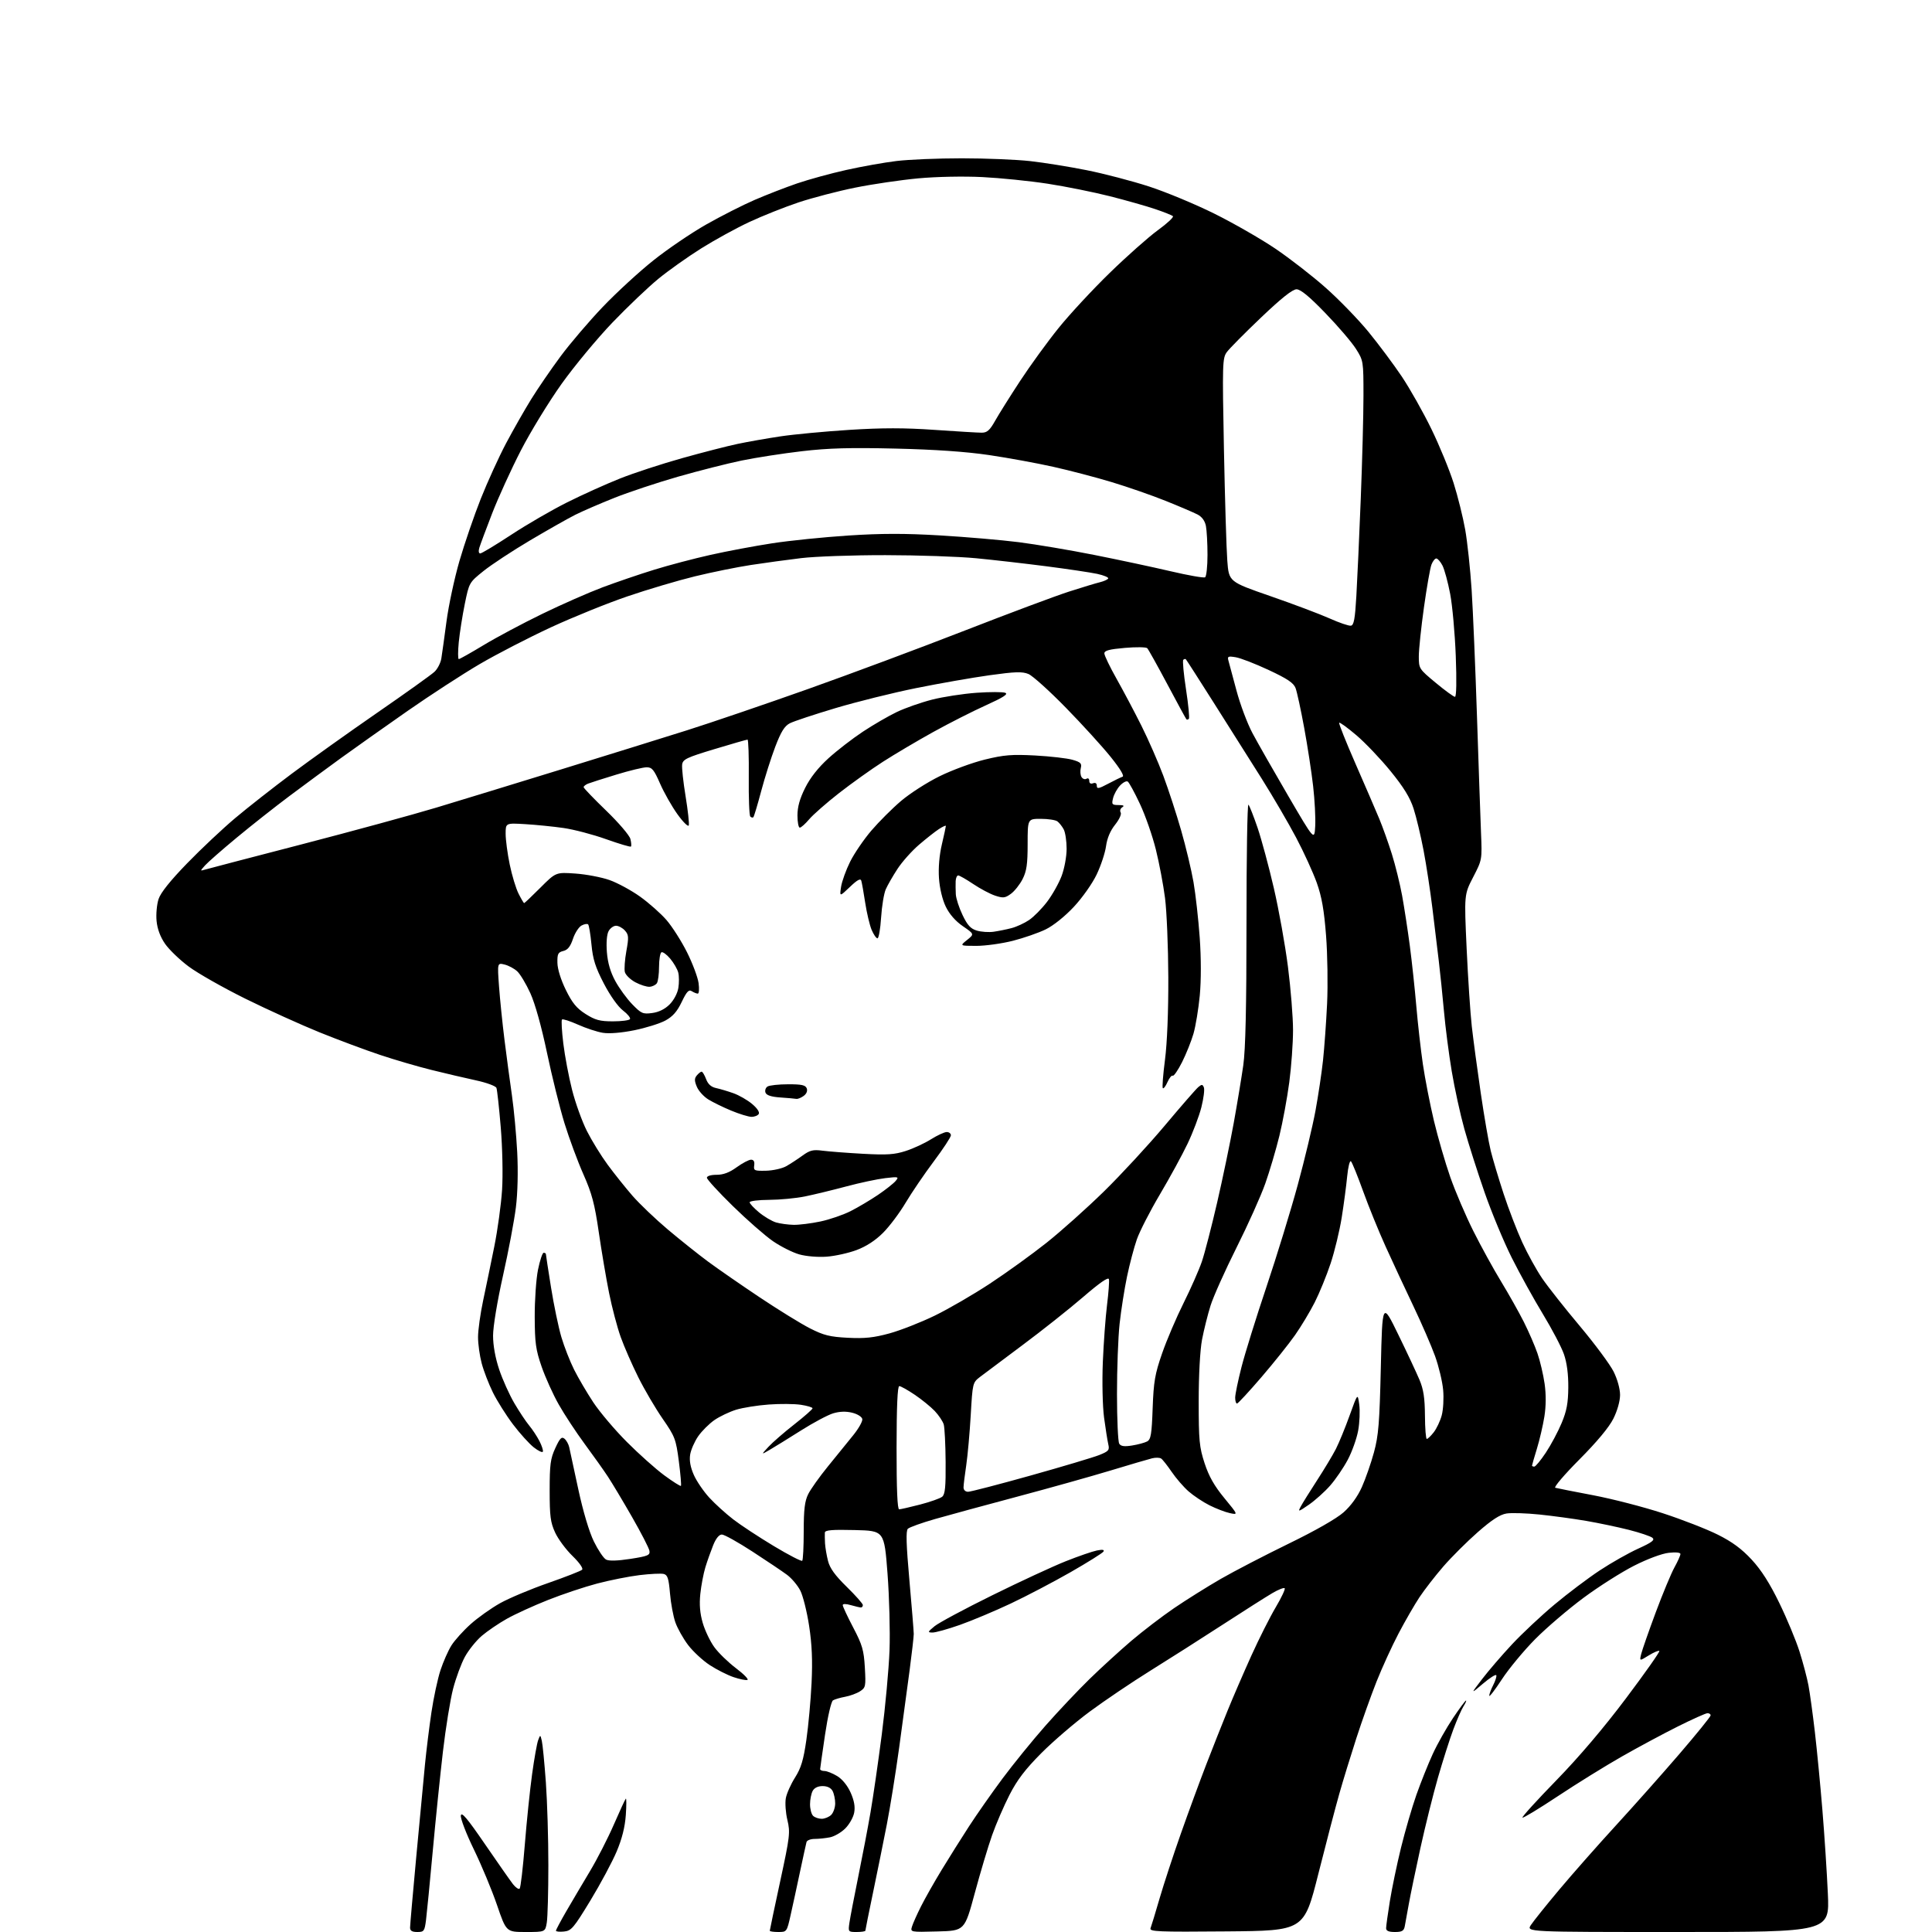 <?xml version="1.0" encoding="UTF-8" standalone="no"?>
<svg 
  version="1.1" 
  xmlns="http://www.w3.org/2000/svg" 
  xmlns:xlink="http://www.w3.org/1999/xlink" 
  xmlns:svg="http://www.w3.org/2000/svg"
  xmlns:rdf="http://www.w3.org/1999/02/22-rdf-syntax-ns#"
  xmlns:cc="http://creativecommons.org/ns#"
  xmlns:dc="http://purl.org/dc/elements/1.1/"
  viewBox="0 0 768 768"
  width="768"
  height="768"
>
<style>svg {background-color: white; }</style>"
<path stroke="none" fill="black" fill-rule="evenodd" d="M165.87,768.00C163.80,768.00 163.00,767.51 163.01,766.25C163.01,765.29 164.13,752.58 165.48,738.00C166.84,723.42 168.39,706.93 168.94,701.35C169.49,695.77 170.64,686.47 171.50,680.68C172.36,674.89 173.98,667.36 175.09,663.95C176.21,660.55 178.18,656.10 179.46,654.07C180.74,652.04 184.15,648.25 187.04,645.66C189.92,643.06 195.22,639.30 198.80,637.29C202.39,635.29 210.98,631.68 217.91,629.27C224.83,626.85 230.90,624.48 231.40,623.99C231.92,623.47 230.34,621.21 227.58,618.52C224.98,616.00 221.88,611.82 220.68,609.22C218.82,605.20 218.50,602.72 218.50,592.50C218.50,582.17 218.81,579.82 220.75,575.63C222.57,571.68 223.26,570.97 224.39,571.91C225.15,572.54 226.00,574.06 226.27,575.28C226.54,576.50 228.16,584.02 229.88,592.00C231.79,600.84 234.20,608.94 236.07,612.75C237.75,616.18 239.92,619.42 240.91,619.95C242.06,620.57 245.45,620.47 250.59,619.68C257.59,618.59 258.46,618.22 258.16,616.47C257.98,615.39 254.86,609.33 251.23,603.00C247.60,596.67 243.29,589.48 241.66,587.00C240.03,584.52 235.88,578.67 232.43,574.00C228.99,569.33 224.34,562.26 222.10,558.29C219.85,554.33 216.80,547.58 215.31,543.29C212.98,536.56 212.60,533.87 212.56,523.50C212.53,516.90 213.12,508.46 213.86,504.75C214.61,501.04 215.63,498.00 216.11,498.00C216.60,498.00 217.00,498.23 217.00,498.52C217.00,498.80 217.92,504.76 219.04,511.77C220.16,518.77 222.01,527.65 223.15,531.50C224.29,535.35 226.58,541.20 228.24,544.50C229.89,547.80 233.33,553.64 235.87,557.49C238.42,561.33 244.39,568.39 249.16,573.17C253.92,577.95 260.62,583.93 264.05,586.46C267.48,588.98 270.46,590.87 270.68,590.66C270.89,590.44 270.52,586.04 269.85,580.88C268.70,572.06 268.31,571.05 263.43,564.00C260.57,559.88 256.21,552.45 253.74,547.50C251.27,542.55 248.12,535.35 246.74,531.50C245.36,527.65 243.28,519.77 242.12,514.00C240.96,508.23 239.12,497.34 238.02,489.80C236.39,478.55 235.30,474.45 231.91,466.80C229.64,461.69 226.26,452.55 224.39,446.50C222.53,440.45 219.40,427.85 217.44,418.50C215.25,408.06 212.69,398.92 210.82,394.81C209.14,391.13 206.80,387.23 205.63,386.14C204.46,385.04 202.19,383.82 200.60,383.43C197.69,382.71 197.69,382.71 198.37,392.10C198.75,397.27 199.73,406.90 200.56,413.50C201.39,420.10 202.71,430.00 203.51,435.50C204.30,441.00 205.24,451.12 205.60,458.00C205.99,465.62 205.79,474.19 205.07,479.97C204.43,485.17 202.13,497.38 199.95,507.09C197.67,517.28 196.00,527.36 196.00,530.94C196.00,534.87 196.90,539.82 198.44,544.42C199.78,548.42 202.49,554.43 204.45,557.78C206.41,561.13 209.08,565.14 210.37,566.68C211.66,568.23 213.48,570.99 214.42,572.82C215.36,574.64 215.98,576.54 215.81,577.04C215.64,577.54 214.01,576.79 212.20,575.36C210.38,573.94 206.65,569.81 203.92,566.20C201.18,562.58 197.59,556.87 195.93,553.51C194.28,550.16 192.27,544.95 191.48,541.95C190.68,538.95 190.02,534.25 190.03,531.50C190.03,528.75 190.94,522.23 192.05,517.00C193.17,511.77 195.16,502.10 196.49,495.50C197.82,488.90 199.21,478.77 199.58,473.00C199.96,467.03 199.73,456.31 199.06,448.16C198.40,440.27 197.63,433.20 197.34,432.46C197.06,431.71 193.39,430.36 189.16,429.45C184.95,428.54 177.04,426.69 171.60,425.34C166.15,423.99 156.92,421.30 151.10,419.35C145.27,417.41 134.43,413.36 127.00,410.36C119.58,407.35 106.30,401.33 97.50,396.98C88.70,392.62 78.58,386.88 75.00,384.21C71.42,381.54 67.20,377.47 65.60,375.16C63.72,372.43 62.54,369.26 62.24,366.10C61.98,363.42 62.34,359.51 63.03,357.40C63.87,354.85 67.68,350.09 74.40,343.17C79.95,337.45 88.55,329.36 93.50,325.20C98.45,321.03 108.58,313.09 116.00,307.54C123.42,302.00 138.72,291.08 150.00,283.29C161.28,275.50 171.49,268.20 172.70,267.06C173.92,265.93 175.15,263.54 175.44,261.75C175.73,259.96 176.65,253.34 177.49,247.02C178.32,240.71 180.64,229.91 182.63,223.02C184.63,216.14 188.45,204.99 191.12,198.26C193.79,191.54 198.31,181.64 201.15,176.26C204.00,170.89 208.49,163.01 211.12,158.75C213.75,154.49 219.03,146.78 222.86,141.62C226.69,136.46 234.25,127.61 239.66,121.95C245.07,116.29 254.10,107.99 259.73,103.51C265.36,99.02 274.81,92.60 280.73,89.24C286.65,85.88 295.32,81.48 300.00,79.46C304.68,77.44 312.26,74.49 316.87,72.91C321.47,71.34 330.24,68.93 336.37,67.57C342.49,66.20 351.47,64.60 356.32,64.01C361.16,63.41 372.86,62.93 382.32,62.93C391.77,62.93 404.00,63.43 409.50,64.04C415.00,64.65 425.12,66.28 432.00,67.66C438.88,69.03 450.00,71.95 456.72,74.12C463.43,76.30 475.13,81.16 482.72,84.93C490.30,88.69 501.19,94.94 506.92,98.81C512.65,102.68 521.66,109.67 526.95,114.36C532.24,119.04 539.88,126.92 543.94,131.86C547.99,136.80 553.97,144.82 557.23,149.67C560.48,154.53 565.77,163.90 568.98,170.50C572.20,177.10 576.18,186.80 577.84,192.04C579.50,197.29 581.57,205.62 582.44,210.54C583.31,215.47 584.46,226.25 585.00,234.50C585.53,242.75 586.49,265.48 587.13,285.00C587.77,304.52 588.49,325.29 588.73,331.14C589.17,341.75 589.16,341.79 585.60,348.68C582.03,355.58 582.03,355.58 583.01,377.04C583.55,388.84 584.48,402.77 585.06,408.00C585.65,413.23 587.25,425.15 588.62,434.50C589.99,443.85 591.78,454.20 592.60,457.50C593.42,460.80 595.71,468.45 597.69,474.50C599.67,480.55 603.02,489.26 605.13,493.86C607.24,498.45 610.81,504.92 613.07,508.22C615.33,511.53 622.05,520.05 628.02,527.15C633.98,534.26 640.02,542.40 641.43,545.23C642.94,548.26 644.00,552.09 644.00,554.50C644.00,556.94 642.92,560.77 641.35,563.92C639.65,567.34 634.84,573.12 627.85,580.15C621.88,586.15 617.56,591.22 618.25,591.41C618.94,591.61 625.71,592.94 633.30,594.38C640.89,595.82 653.37,599.04 661.04,601.55C668.70,604.05 678.53,607.88 682.89,610.07C688.58,612.91 692.37,615.71 696.32,619.98C700.16,624.13 703.49,629.36 707.31,637.22C710.33,643.42 713.94,652.10 715.33,656.50C716.73,660.90 718.33,666.98 718.90,670.00C719.46,673.02 720.61,681.35 721.44,688.50C722.27,695.65 723.62,709.60 724.43,719.50C725.25,729.40 726.22,744.36 726.60,752.75C727.30,768.00 727.30,768.00 667.03,768.00C606.77,768.00 606.77,768.00 608.54,765.25C609.52,763.74 614.63,757.36 619.91,751.07C625.18,744.79 635.31,733.31 642.41,725.57C649.51,717.83 660.87,705.04 667.66,697.14C674.45,689.24 680.00,682.38 680.00,681.89C680.00,681.40 679.44,681.01 678.75,681.02C678.06,681.03 672.77,683.40 667.00,686.28C661.23,689.16 651.17,694.56 644.66,698.27C638.15,701.98 626.71,709.07 619.25,714.02C611.79,718.97 605.47,722.80 605.20,722.53C604.92,722.26 610.99,715.58 618.68,707.69C627.69,698.44 637.54,686.85 646.39,675.07C653.95,665.02 659.90,656.56 659.62,656.28C659.34,656.00 657.44,656.80 655.40,658.06C651.69,660.35 651.69,660.35 652.42,657.43C652.82,655.82 655.40,648.42 658.16,641.00C660.92,633.58 664.27,625.53 665.59,623.12C666.92,620.72 668.00,618.30 668.00,617.74C668.00,617.14 666.14,616.95 663.32,617.27C660.59,617.57 654.85,619.72 649.57,622.40C644.58,624.93 635.55,630.66 629.50,635.14C623.45,639.62 614.80,647.01 610.27,651.57C605.75,656.14 599.79,663.33 597.02,667.56C594.26,671.79 592.00,674.73 592.00,674.08C592.00,673.43 592.70,671.54 593.56,669.88C594.42,668.22 594.98,666.45 594.81,665.95C594.64,665.44 592.26,666.94 589.52,669.27C584.54,673.50 584.54,673.50 589.16,667.47C591.70,664.15 597.05,657.93 601.05,653.65C605.06,649.36 612.64,642.25 617.92,637.84C623.19,633.43 631.27,627.34 635.87,624.30C640.47,621.26 647.38,617.34 651.23,615.60C656.74,613.09 657.92,612.18 656.86,611.29C656.11,610.68 651.90,609.26 647.50,608.14C643.10,607.03 635.45,605.42 630.50,604.57C625.55,603.72 617.23,602.59 612.00,602.05C606.77,601.51 600.86,601.32 598.86,601.64C596.25,602.06 593.01,604.16 587.42,609.07C583.13,612.84 576.98,618.97 573.74,622.71C570.51,626.44 566.25,631.94 564.27,634.91C562.30,637.89 558.53,644.41 555.91,649.41C553.29,654.41 549.36,663.00 547.18,668.50C545.00,674.00 541.39,684.12 539.16,691.00C536.93,697.88 533.89,707.77 532.41,713.00C530.92,718.23 527.15,732.62 524.03,745.00C518.35,767.50 518.35,767.50 487.56,767.76C460.21,768.00 456.84,767.86 457.36,766.49C457.69,765.65 459.30,760.34 460.94,754.70C462.59,749.05 466.38,737.47 469.38,728.97C472.38,720.46 476.92,708.10 479.47,701.50C482.02,694.90 485.85,685.22 487.99,679.98C490.12,674.74 494.37,664.93 497.42,658.17C500.48,651.41 504.85,642.74 507.13,638.90C509.40,635.07 511.00,631.67 510.68,631.35C510.36,631.02 508.16,631.89 505.80,633.28C503.43,634.66 494.52,640.32 486.00,645.85C477.48,651.38 464.52,659.63 457.20,664.18C449.89,668.73 439.09,676.02 433.20,680.38C427.32,684.73 418.65,692.17 413.94,696.90C407.55,703.33 404.35,707.52 401.29,713.50C399.04,717.90 395.93,725.10 394.38,729.50C392.82,733.90 389.73,744.25 387.50,752.50C383.45,767.50 383.45,767.50 372.64,767.78C361.84,768.07 361.84,768.07 362.55,765.78C362.94,764.53 364.54,760.94 366.11,757.82C367.68,754.69 371.37,748.17 374.32,743.32C377.27,738.47 382.17,730.67 385.20,726.00C388.23,721.33 394.22,712.77 398.51,707.00C402.81,701.23 410.49,691.77 415.58,686.00C420.67,680.23 428.59,671.85 433.17,667.38C437.75,662.92 445.20,656.12 449.72,652.26C454.24,648.41 461.89,642.56 466.72,639.26C471.55,635.97 479.90,630.74 485.27,627.64C490.64,624.55 502.79,618.25 512.27,613.63C522.79,608.52 531.29,603.67 534.09,601.18C537.00,598.60 539.66,594.93 541.36,591.14C542.83,587.85 545.00,581.63 546.17,577.33C547.98,570.66 548.39,565.65 548.90,543.50C549.50,517.50 549.50,517.50 555.83,530.50C559.32,537.65 563.11,545.75 564.27,548.50C565.87,552.30 566.39,555.71 566.44,562.75C566.47,567.84 566.80,572.00 567.18,572.00C567.55,572.00 568.79,570.82 569.92,569.37C571.06,567.92 572.50,564.89 573.11,562.62C573.72,560.35 573.98,555.79 573.67,552.47C573.37,549.16 571.92,543.11 570.45,539.04C568.98,534.97 565.08,525.99 561.78,519.07C558.48,512.16 553.54,501.55 550.80,495.50C548.06,489.45 544.03,479.55 541.85,473.50C539.67,467.45 537.50,462.11 537.03,461.64C536.56,461.17 535.89,463.85 535.52,467.64C535.16,471.41 534.18,478.77 533.35,484.00C532.51,489.23 530.54,497.42 528.95,502.21C527.36,507.00 524.51,513.98 522.62,517.71C520.72,521.45 517.20,527.31 514.78,530.75C512.37,534.19 506.37,541.70 501.45,547.43C496.53,553.16 492.16,557.88 491.75,557.93C491.34,557.97 491.00,556.92 491.00,555.61C491.00,554.29 492.14,548.78 493.53,543.36C494.92,537.94 499.38,523.60 503.45,511.50C507.51,499.40 513.11,481.18 515.88,471.00C518.65,460.82 521.82,447.55 522.93,441.50C524.04,435.45 525.39,426.45 525.92,421.50C526.45,416.55 527.18,406.43 527.54,399.00C527.89,391.57 527.71,379.39 527.13,371.92C526.35,361.77 525.41,356.47 523.44,350.92C521.98,346.84 518.30,338.77 515.25,333.00C512.20,327.23 506.03,316.65 501.53,309.50C497.04,302.35 488.51,288.85 482.58,279.50C476.66,270.15 471.63,262.31 471.40,262.08C471.18,261.85 470.72,261.95 470.37,262.29C470.03,262.64 470.52,267.92 471.46,274.04C472.40,280.15 472.91,285.42 472.59,285.75C472.26,286.07 471.82,286.15 471.61,285.92C471.39,285.69 467.99,279.43 464.04,272.00C460.09,264.57 456.49,258.13 456.05,257.67C455.60,257.21 451.59,257.16 447.12,257.55C440.93,258.09 439.00,258.61 439.00,259.74C439.00,260.56 441.19,265.11 443.87,269.86C446.54,274.61 450.99,283.00 453.74,288.50C456.49,294.00 460.40,302.92 462.42,308.33C464.44,313.73 467.63,323.49 469.50,330.01C471.38,336.53 473.60,345.83 474.44,350.68C475.28,355.53 476.39,365.46 476.91,372.75C477.49,380.90 477.49,389.76 476.93,395.73C476.42,401.08 475.29,407.92 474.42,410.93C473.54,413.94 471.50,419.02 469.88,422.24C468.26,425.45 466.59,427.87 466.18,427.61C465.76,427.35 464.83,428.49 464.10,430.13C463.38,431.77 462.54,432.87 462.24,432.57C461.94,432.28 462.33,427.19 463.10,421.27C463.96,414.64 464.47,402.03 464.42,388.50C464.38,376.40 463.79,362.23 463.12,357.00C462.45,351.77 460.81,343.09 459.47,337.70C458.14,332.31 455.30,324.16 453.15,319.59C451.01,315.02 448.82,311.01 448.28,310.67C447.73,310.34 446.36,311.06 445.22,312.28C444.08,313.50 442.84,315.74 442.47,317.25C441.84,319.77 442.03,320.00 444.64,320.02C446.66,320.03 447.09,320.29 446.12,320.90C445.36,321.38 445.07,322.31 445.48,322.96C445.90,323.64 444.95,325.72 443.27,327.83C441.36,330.22 440.10,333.19 439.67,336.34C439.31,339.01 437.63,344.09 435.94,347.63C434.21,351.25 430.23,356.89 426.85,360.50C423.29,364.30 418.72,367.97 415.67,369.45C412.82,370.84 406.94,372.88 402.59,373.99C398.24,375.09 391.71,376.00 388.09,376.00C381.50,375.99 381.50,375.99 384.42,373.66C387.33,371.32 387.33,371.32 382.76,368.18C379.82,366.16 377.40,363.39 375.96,360.41C374.61,357.62 373.54,353.15 373.26,349.14C372.97,344.99 373.40,339.94 374.40,335.69C375.28,331.94 376.00,328.63 376.00,328.32C376.00,328.02 374.76,328.58 373.25,329.56C371.74,330.54 368.15,333.37 365.29,335.83C362.42,338.30 358.58,342.61 356.76,345.41C354.93,348.21 352.84,351.85 352.11,353.50C351.38,355.15 350.54,360.21 350.25,364.75C349.96,369.29 349.31,373.00 348.81,373.00C348.31,373.00 347.26,371.47 346.47,369.59C345.69,367.72 344.55,362.88 343.93,358.84C343.32,354.80 342.61,350.86 342.37,350.08C342.06,349.07 340.75,349.79 337.84,352.58C333.74,356.50 333.74,356.50 334.34,352.52C334.68,350.34 336.30,345.84 337.95,342.52C339.61,339.21 343.40,333.65 346.39,330.16C349.37,326.67 354.67,321.38 358.16,318.41C361.65,315.43 368.55,311.00 373.50,308.57C378.45,306.13 386.55,303.15 391.50,301.94C399.11,300.08 402.20,299.83 411.50,300.32C417.55,300.65 424.23,301.42 426.34,302.03C429.59,302.97 430.10,303.48 429.63,305.33C429.33,306.53 429.46,308.13 429.93,308.89C430.40,309.64 431.28,309.95 431.89,309.57C432.52,309.18 433.00,309.54 433.00,310.41C433.00,311.36 433.57,311.72 434.50,311.36C435.44,311.00 436.00,311.37 436.00,312.36C436.00,313.68 436.74,313.55 440.48,311.56C442.94,310.25 445.53,308.99 446.23,308.76C447.03,308.49 445.31,305.62 441.54,300.92C438.27,296.84 430.25,288.03 423.71,281.34C417.18,274.65 410.48,268.62 408.83,267.93C406.37,266.91 403.58,267.00 393.34,268.42C386.47,269.38 373.34,271.68 364.17,273.53C355.00,275.38 340.58,278.96 332.12,281.49C323.65,284.02 315.48,286.73 313.96,287.52C311.86,288.61 310.47,290.85 308.19,296.81C306.54,301.13 304.01,309.10 302.57,314.53C301.13,319.95 299.73,324.60 299.47,324.86C299.21,325.12 298.66,324.99 298.25,324.58C297.84,324.17 297.57,317.12 297.65,308.91C297.73,300.71 297.50,294.00 297.15,294.01C296.79,294.01 290.88,295.71 284.00,297.79C273.01,301.10 271.46,301.84 271.17,303.88C270.98,305.16 271.60,310.85 272.53,316.52C273.46,322.20 274.03,327.41 273.80,328.11C273.57,328.80 271.54,326.80 269.29,323.66C267.04,320.52 263.93,315.03 262.38,311.47C259.97,305.95 259.18,305.00 257.03,305.01C255.64,305.02 250.22,306.32 245.00,307.92C239.78,309.51 234.71,311.13 233.75,311.51C232.79,311.90 232.00,312.53 232.00,312.91C232.00,313.29 236.04,317.49 240.97,322.25C245.90,327.01 250.23,332.07 250.59,333.50C250.95,334.93 251.05,336.29 250.81,336.52C250.57,336.76 246.13,335.44 240.94,333.59C235.75,331.73 228.12,329.73 224.00,329.14C219.88,328.55 213.01,327.86 208.75,327.61C201.00,327.15 201.00,327.15 201.00,331.47C201.00,333.84 201.73,339.32 202.62,343.64C203.51,347.96 205.09,353.19 206.14,355.25C207.18,357.31 208.18,359.00 208.36,359.00C208.54,359.00 211.44,356.24 214.82,352.86C220.97,346.71 220.97,346.71 228.73,347.25C233.01,347.55 239.10,348.71 242.28,349.83C245.46,350.95 250.94,353.92 254.44,356.42C257.95,358.93 262.68,363.12 264.95,365.74C267.22,368.36 270.89,374.13 273.11,378.56C275.32,382.99 277.39,388.51 277.70,390.81C278.01,393.11 277.87,394.99 277.38,394.98C276.90,394.98 275.82,394.54 275.00,394.02C273.81,393.26 272.98,394.14 271.00,398.28C269.17,402.11 267.43,404.08 264.50,405.68C262.30,406.87 256.74,408.61 252.15,409.54C247.04,410.57 242.19,410.97 239.66,410.56C237.39,410.20 232.93,408.73 229.74,407.30C226.56,405.88 223.71,404.96 223.40,405.27C223.09,405.58 223.32,409.88 223.93,414.83C224.53,419.77 226.09,428.05 227.41,433.23C228.72,438.40 231.37,445.76 233.29,449.57C235.21,453.38 238.93,459.43 241.56,463.00C244.19,466.57 248.63,472.13 251.42,475.34C254.22,478.55 260.53,484.58 265.46,488.74C270.40,492.90 277.60,498.64 281.46,501.50C285.33,504.36 294.57,510.76 302.00,515.72C309.43,520.69 318.43,526.23 322.00,528.05C327.46,530.82 329.87,531.42 337.06,531.79C343.76,532.13 347.34,531.75 353.56,530.05C357.93,528.85 366.00,525.69 371.50,523.02C377.00,520.35 386.90,514.61 393.50,510.26C400.10,505.92 410.23,498.61 416.00,494.03C421.77,489.44 432.06,480.25 438.85,473.60C445.65,466.94 456.50,455.19 462.98,447.48C469.45,439.77 475.47,432.85 476.36,432.12C477.72,430.98 478.07,431.01 478.57,432.31C478.89,433.16 478.44,436.69 477.56,440.17C476.68,443.65 474.22,450.15 472.09,454.61C469.97,459.07 465.01,468.15 461.08,474.79C457.15,481.43 453.03,489.48 451.91,492.68C450.79,495.88 449.03,502.55 448.00,507.50C446.97,512.45 445.64,520.87 445.06,526.21C444.48,531.55 444.01,544.15 444.02,554.21C444.02,564.27 444.43,573.13 444.91,573.89C445.56,574.92 446.92,575.11 450.02,574.61C452.35,574.24 455.04,573.51 456.00,573.00C457.49,572.20 457.83,570.17 458.20,559.78C458.59,549.17 459.10,546.21 461.95,538.00C463.76,532.77 467.60,523.77 470.48,518.00C473.36,512.23 476.63,504.80 477.76,501.50C478.88,498.20 481.62,487.62 483.84,478.00C486.06,468.38 489.01,454.20 490.41,446.50C491.80,438.80 493.51,428.45 494.22,423.50C495.12,417.19 495.50,400.25 495.50,366.80C495.49,340.56 495.84,319.44 496.27,319.87C496.69,320.29 498.33,324.44 499.91,329.07C501.48,333.71 504.39,344.48 506.36,353.00C508.34,361.52 510.87,375.60 511.98,384.29C513.09,392.97 514.00,404.31 514.00,409.49C514.00,414.66 513.33,423.98 512.51,430.20C511.69,436.41 509.92,446.00 508.58,451.50C507.23,457.00 504.71,465.55 502.96,470.50C501.21,475.45 496.06,486.93 491.51,496.00C486.97,505.07 482.33,515.42 481.21,519.00C480.09,522.58 478.57,528.65 477.83,532.50C477.04,536.67 476.50,546.58 476.50,557.00C476.50,572.67 476.75,575.25 478.85,581.68C480.56,586.89 482.72,590.69 486.71,595.53C492.21,602.21 492.21,602.21 488.86,601.48C487.01,601.08 483.38,599.68 480.79,598.38C478.19,597.07 474.46,594.58 472.48,592.85C470.50,591.11 467.48,587.62 465.76,585.09C464.04,582.57 462.16,580.18 461.57,579.79C460.99,579.40 459.39,579.36 458.01,579.69C456.63,580.02 449.20,582.21 441.50,584.54C433.80,586.87 417.15,591.54 404.50,594.91C391.85,598.28 377.11,602.29 371.75,603.82C366.38,605.36 361.49,607.11 360.88,607.72C360.07,608.53 360.24,614.02 361.50,628.16C362.45,638.80 363.22,648.40 363.23,649.50C363.23,650.60 362.49,657.12 361.58,664.00C360.67,670.88 358.80,684.73 357.42,694.78C356.04,704.84 353.83,718.56 352.52,725.28C351.21,732.00 348.75,744.12 347.07,752.21C345.38,760.30 344.00,767.16 344.00,767.46C344.00,767.76 342.45,768.00 340.56,768.00C337.16,768.00 337.13,767.96 337.67,764.25C337.97,762.19 339.55,753.98 341.17,746.00C342.80,738.02 344.99,726.55 346.03,720.50C347.08,714.45 349.10,700.50 350.52,689.50C351.94,678.50 353.32,663.42 353.60,656.00C353.87,648.58 353.51,634.85 352.80,625.50C351.50,608.50 351.50,608.50 339.75,608.22C330.76,608.00 327.98,608.24 327.89,609.22C327.84,609.92 327.87,611.85 327.96,613.50C328.06,615.15 328.59,618.30 329.15,620.50C329.88,623.39 331.94,626.25 336.58,630.78C340.11,634.24 343.00,637.50 343.00,638.03C343.00,638.56 342.66,639.00 342.24,639.00C341.83,639.00 340.03,638.58 338.24,638.07C336.23,637.49 335.00,637.50 335.00,638.07C335.00,638.59 336.87,642.59 339.16,646.96C342.78,653.86 343.39,655.96 343.79,662.85C344.22,670.36 344.11,670.88 341.87,672.32C340.57,673.16 337.90,674.14 335.94,674.50C333.97,674.86 331.81,675.50 331.12,675.92C330.42,676.36 329.04,682.31 327.96,689.60C326.91,696.69 326.04,702.84 326.02,703.25C326.01,703.66 326.79,704.00 327.75,704.00C328.71,704.01 330.99,704.92 332.82,706.03C334.86,707.28 336.91,709.81 338.16,712.63C339.56,715.79 339.99,718.24 339.55,720.56C339.21,722.41 337.62,725.23 336.02,726.82C334.43,728.42 331.69,730.01 329.94,730.36C328.18,730.71 325.44,731.00 323.84,731.00C322.25,731.00 320.78,731.56 320.60,732.25C320.41,732.94 319.26,738.23 318.03,744.00C316.81,749.77 315.13,757.54 314.29,761.25C312.79,767.96 312.76,768.00 309.39,768.00C307.53,768.00 306.00,767.78 306.00,767.50C306.00,767.23 307.86,758.40 310.13,747.88C314.00,729.95 314.18,728.42 313.00,723.49C312.30,720.59 312.03,716.68 312.38,714.79C312.73,712.90 314.39,709.21 316.05,706.58C318.43,702.82 319.39,699.66 320.54,691.66C321.35,686.07 322.28,675.88 322.61,669.00C323.04,660.00 322.76,653.63 321.63,646.27C320.77,640.64 319.19,634.34 318.13,632.27C317.07,630.20 314.69,627.38 312.85,626.01C311.01,624.64 304.82,620.48 299.09,616.76C293.37,613.04 287.91,610.00 286.95,610.00C285.85,610.00 284.59,611.54 283.50,614.25C282.56,616.59 281.16,620.52 280.40,623.00C279.65,625.48 278.74,630.24 278.39,633.58C277.95,637.83 278.24,641.31 279.35,645.14C280.23,648.16 282.29,652.48 283.94,654.75C285.58,657.02 289.47,660.80 292.58,663.15C295.69,665.50 297.73,667.59 297.10,667.80C296.48,668.01 293.98,667.50 291.55,666.67C289.12,665.84 284.88,663.69 282.12,661.89C279.36,660.08 275.51,656.51 273.56,653.96C271.61,651.40 269.33,647.34 268.48,644.94C267.63,642.54 266.66,637.33 266.33,633.37C265.83,627.50 265.38,626.07 263.87,625.68C262.85,625.41 258.53,625.62 254.26,626.13C249.99,626.65 242.40,628.16 237.39,629.48C232.37,630.80 223.60,633.73 217.89,636.00C212.17,638.26 204.80,641.63 201.50,643.48C198.20,645.33 193.69,648.41 191.47,650.31C189.25,652.22 186.25,655.97 184.79,658.64C183.34,661.31 181.24,667.00 180.12,671.29C179.00,675.57 177.18,686.82 176.07,696.29C174.97,705.75 173.14,723.62 172.01,736.00C170.88,748.38 169.68,760.64 169.35,763.25C168.78,767.67 168.54,768.00 165.87,768.00zM208.99,768.00C201.24,768.00 201.24,768.00 197.56,757.25C195.54,751.34 191.40,741.41 188.38,735.20C185.35,728.98 183.02,722.91 183.19,721.72C183.43,720.07 185.72,722.78 192.74,733.02C197.83,740.44 202.86,747.62 203.92,748.99C204.99,750.35 206.18,751.15 206.57,750.76C206.96,750.37 207.88,742.50 208.62,733.28C209.36,724.05 210.66,711.43 211.52,705.24C212.37,699.05 213.46,692.97 213.93,691.74C214.78,689.50 214.78,689.50 215.38,692.00C215.71,693.38 216.43,700.80 216.99,708.50C217.54,716.20 217.99,731.05 217.98,741.50C217.98,751.95 217.70,762.19 217.36,764.25C216.74,768.00 216.74,768.00 208.99,768.00zM224.20,767.81C222.44,767.99 221.00,767.84 221.00,767.49C221.00,767.14 222.87,763.62 225.16,759.67C227.45,755.73 231.66,748.61 234.50,743.86C237.35,739.11 241.62,730.79 243.98,725.36C246.34,719.94 248.49,715.27 248.77,715.00C249.04,714.73 249.04,717.65 248.77,721.50C248.44,726.25 247.27,730.92 245.13,736.00C243.39,740.12 238.69,748.90 234.68,755.50C228.03,766.44 227.11,767.53 224.20,767.81zM554.48,768.00C552.04,768.00 551.00,767.55 551.00,766.49C551.00,765.66 551.67,760.82 552.49,755.74C553.31,750.66 555.30,741.10 556.92,734.50C558.54,727.90 561.29,718.45 563.03,713.50C564.78,708.55 567.70,701.24 569.53,697.26C571.36,693.27 574.98,686.86 577.56,683.01C580.15,679.15 582.48,676.00 582.75,676.00C583.01,676.00 582.58,677.01 581.78,678.25C580.98,679.49 579.15,683.65 577.71,687.50C576.27,691.35 573.54,699.93 571.63,706.56C569.72,713.19 566.58,725.79 564.65,734.56C562.73,743.33 560.63,753.42 560.00,757.00C559.38,760.58 558.66,764.51 558.41,765.75C558.05,767.57 557.29,768.00 554.48,768.00zM326.63,723.00C327.85,723.00 329.56,722.29 330.43,721.43C331.29,720.56 332.00,718.51 332.00,716.86C332.00,715.22 331.53,713.00 330.96,711.93C330.30,710.70 328.87,710.00 327.00,710.00C325.13,710.00 323.70,710.70 323.04,711.93C322.47,713.00 322.00,715.38 322.00,717.23C322.00,719.09 322.54,721.14 323.20,721.80C323.86,722.46 325.40,723.00 326.63,723.00zM370.67,648.96C368.66,648.93 368.72,648.75 371.50,646.45C373.15,645.09 383.50,639.54 394.50,634.12C405.50,628.69 418.61,622.62 423.62,620.63C428.64,618.63 434.22,616.71 436.03,616.34C438.29,615.89 439.10,616.03 438.64,616.78C438.26,617.38 432.37,621.07 425.54,624.98C418.70,628.89 408.00,634.50 401.74,637.45C395.49,640.40 386.43,644.20 381.61,645.91C376.78,647.61 371.86,648.98 370.67,648.96zM318.90,620.43C319.22,620.11 319.49,614.82 319.49,608.67C319.50,600.00 319.90,596.71 321.27,593.95C322.24,591.99 325.76,587.04 329.09,582.95C332.41,578.85 336.92,573.30 339.11,570.60C341.30,567.91 342.95,564.98 342.78,564.10C342.61,563.20 340.86,562.10 338.77,561.58C336.29,560.97 333.79,561.05 331.20,561.82C329.08,562.46 323.33,565.52 318.42,568.63C313.51,571.73 307.93,575.19 306.00,576.31C302.50,578.35 302.50,578.35 305.47,575.14C307.10,573.37 311.72,569.36 315.72,566.23C319.72,563.09 323.00,560.21 323.00,559.82C323.00,559.44 320.90,558.81 318.34,558.42C315.78,558.04 310.04,557.99 305.59,558.32C301.14,558.64 295.32,559.57 292.65,560.38C289.99,561.20 286.09,563.05 283.98,564.51C281.88,565.97 278.98,568.86 277.54,570.94C276.10,573.02 274.66,576.30 274.35,578.22C273.97,580.59 274.44,583.20 275.80,586.29C276.91,588.80 279.69,592.87 281.96,595.34C284.24,597.82 288.52,601.70 291.48,603.98C294.43,606.26 301.68,611.02 307.58,614.57C313.48,618.12 318.58,620.75 318.90,620.43zM520.30,598.14C516.07,601.05 515.88,601.09 517.07,598.86C517.76,597.56 520.67,592.90 523.52,588.50C526.38,584.10 529.76,578.48 531.03,576.00C532.29,573.52 534.76,567.51 536.51,562.63C539.70,553.76 539.70,553.76 540.32,558.33C540.67,560.85 540.47,565.52 539.89,568.70C539.30,571.89 537.44,577.11 535.75,580.29C534.06,583.48 530.90,588.11 528.73,590.57C526.56,593.04 522.76,596.44 520.30,598.14zM357.44,599.98C358.02,599.97 361.78,599.11 365.79,598.07C369.80,597.03 373.74,595.63 374.54,594.97C375.69,594.01 375.98,591.07 375.90,581.13C375.85,574.18 375.51,567.49 375.15,566.25C374.79,565.01 373.19,562.61 371.59,560.91C369.98,559.22 366.39,556.30 363.60,554.42C360.81,552.54 358.05,551.00 357.48,551.00C356.77,551.00 356.42,559.07 356.40,575.50C356.39,592.11 356.72,599.99 357.44,599.98zM384.83,593.00C385.83,593.00 397.03,590.09 409.71,586.54C422.39,582.99 434.66,579.32 436.97,578.40C440.74,576.89 441.11,576.44 440.56,574.11C440.23,572.67 439.47,567.90 438.88,563.50C438.29,558.99 438.07,549.39 438.39,541.50C438.71,533.80 439.46,523.57 440.06,518.76C440.66,513.95 441.00,509.34 440.82,508.52C440.60,507.50 437.29,509.79 430.50,515.64C425.00,520.37 414.20,528.94 406.50,534.67C398.80,540.41 391.18,546.11 389.56,547.36C386.66,549.59 386.61,549.79 385.88,562.56C385.47,569.68 384.66,578.65 384.09,582.50C383.51,586.35 383.03,590.29 383.02,591.25C383.01,592.28 383.75,593.00 384.83,593.00zM609.90,583.00C610.40,583.00 612.47,580.50 614.50,577.44C616.53,574.38 619.35,569.09 620.77,565.69C622.79,560.86 623.37,557.74 623.42,551.50C623.46,546.24 622.87,541.73 621.69,538.32C620.70,535.48 616.92,528.28 613.30,522.32C609.68,516.37 604.13,506.32 600.96,500.00C597.79,493.68 592.93,481.98 590.15,474.00C587.37,466.02 583.75,454.69 582.11,448.81C580.47,442.93 578.21,432.58 577.08,425.81C575.95,419.04 574.56,408.32 574.00,402.00C573.43,395.68 572.50,386.68 571.94,382.00C571.38,377.32 570.24,367.88 569.40,361.00C568.56,354.12 566.98,343.77 565.88,338.00C564.78,332.23 563.00,324.77 561.92,321.43C560.49,317.02 557.97,312.92 552.73,306.49C548.75,301.61 542.64,295.20 539.15,292.24C535.67,289.28 532.61,287.06 532.35,287.31C532.10,287.56 535.03,294.91 538.85,303.63C542.67,312.36 546.92,322.20 548.29,325.50C549.66,328.80 551.91,335.10 553.29,339.50C554.67,343.90 556.50,351.32 557.36,356.00C558.21,360.68 559.60,369.68 560.43,376.00C561.26,382.32 562.42,393.12 563.01,400.00C563.60,406.88 564.77,417.23 565.61,423.00C566.46,428.77 568.43,438.90 570.00,445.50C571.58,452.10 574.50,462.18 576.50,467.90C578.50,473.62 582.64,483.29 585.70,489.40C588.76,495.50 593.72,504.53 596.73,509.46C599.73,514.40 603.79,521.60 605.74,525.47C607.68,529.33 610.13,534.98 611.17,538.00C612.22,541.02 613.49,546.46 614.01,550.08C614.61,554.34 614.58,558.92 613.92,563.08C613.36,566.61 612.02,572.36 610.95,575.86C609.88,579.35 609.00,582.39 609.00,582.61C609.00,582.82 609.41,583.00 609.90,583.00zM328.57,499.55C325.11,499.80 320.45,499.41 317.72,498.64C315.10,497.90 310.40,495.54 307.28,493.40C304.16,491.25 296.97,484.96 291.31,479.42C285.64,473.88 281.00,468.81 281.00,468.17C281.00,467.48 282.58,467.00 284.85,467.00C287.54,467.00 289.95,466.10 292.84,464.00C295.12,462.35 297.69,461.00 298.55,461.00C299.61,461.00 300.02,461.74 299.81,463.25C299.52,465.34 299.86,465.49 304.55,465.38C307.33,465.31 310.93,464.50 312.55,463.58C314.17,462.67 317.07,460.77 319.00,459.37C321.95,457.22 323.21,456.92 327.00,457.42C329.48,457.74 336.71,458.30 343.07,458.65C352.62,459.17 355.60,458.97 360.07,457.52C363.06,456.56 367.56,454.47 370.09,452.88C372.61,451.30 375.42,450.00 376.34,450.00C377.25,450.00 378.00,450.58 378.00,451.30C378.00,452.01 374.93,456.69 371.17,461.70C367.42,466.71 362.39,474.10 359.99,478.13C357.60,482.16 353.56,487.54 351.01,490.08C347.98,493.11 344.35,495.47 340.51,496.91C337.28,498.12 331.90,499.31 328.57,499.55zM315.50,486.89C317.70,486.93 322.48,486.33 326.13,485.56C329.78,484.79 335.18,482.93 338.13,481.44C341.08,479.95 345.99,477.03 349.04,474.97C352.09,472.90 355.24,470.41 356.04,469.44C357.42,467.78 357.17,467.71 351.89,468.33C348.80,468.69 341.83,470.17 336.39,471.63C330.95,473.08 323.57,474.87 320.00,475.60C316.43,476.33 310.01,476.94 305.75,476.96C301.49,476.98 298.00,477.42 298.00,477.93C298.00,478.44 299.69,480.25 301.75,481.96C303.81,483.66 306.85,485.45 308.50,485.94C310.15,486.42 313.30,486.85 315.50,486.89zM298.69,443.96C297.49,443.93 293.89,442.83 290.69,441.50C287.50,440.18 283.39,438.17 281.56,437.04C279.73,435.91 277.68,433.64 277.00,431.99C276.01,429.61 276.01,428.69 277.00,427.50C277.69,426.67 278.54,426.00 278.90,426.00C279.27,426.00 280.06,427.33 280.68,428.95C281.44,430.98 282.69,432.10 284.65,432.52C286.22,432.86 289.32,433.78 291.54,434.57C293.76,435.36 297.10,437.27 298.96,438.83C300.98,440.51 302.05,442.12 301.61,442.82C301.21,443.47 299.90,443.98 298.69,443.96zM316.56,436.82C315.98,436.71 313.11,436.46 310.20,436.26C306.59,436.01 304.71,435.40 304.30,434.35C303.98,433.49 304.34,432.40 305.10,431.91C305.87,431.43 309.55,431.02 313.28,431.02C318.66,431.00 320.19,431.34 320.69,432.64C321.08,433.65 320.61,434.81 319.47,435.64C318.45,436.39 317.14,436.92 316.56,436.82zM243.64,406.00C247.07,406.00 250.13,405.60 250.43,405.11C250.73,404.62 249.47,403.07 247.63,401.67C245.65,400.16 242.56,395.80 240.05,390.99C236.68,384.49 235.68,381.37 235.12,375.47C234.73,371.40 234.13,367.80 233.79,367.46C233.45,367.12 232.27,367.32 231.17,367.91C230.07,368.50 228.54,370.88 227.76,373.21C226.74,376.27 225.68,377.61 223.93,378.03C221.83,378.55 221.51,379.18 221.58,382.75C221.63,385.25 222.95,389.49 224.94,393.53C227.49,398.72 229.22,400.82 232.80,403.09C236.61,405.50 238.46,406.00 243.64,406.00zM259.27,402.69C261.89,402.34 264.32,401.14 266.19,399.27C267.84,397.62 269.31,394.85 269.65,392.75C269.98,390.75 269.96,387.99 269.62,386.63C269.28,385.27 267.83,382.77 266.41,381.07C264.98,379.38 263.41,378.25 262.91,378.56C262.41,378.87 261.99,381.45 261.98,384.31C261.98,387.16 261.60,390.09 261.14,390.80C260.69,391.52 259.39,392.17 258.25,392.26C257.11,392.34 254.55,391.53 252.55,390.46C250.55,389.38 248.68,387.55 248.39,386.40C248.10,385.24 248.37,381.48 248.99,378.05C249.99,372.54 249.92,371.57 248.41,369.90C247.46,368.85 245.88,368.00 244.88,368.00C243.88,368.00 242.55,368.97 241.91,370.17C241.21,371.48 240.95,374.78 241.25,378.55C241.59,382.77 242.66,386.45 244.59,389.98C246.15,392.85 249.18,397.00 251.32,399.21C254.91,402.91 255.55,403.19 259.27,402.69zM395.00,370.38C396.93,370.10 400.12,369.46 402.10,368.94C404.08,368.43 407.22,366.98 409.07,365.73C410.93,364.48 414.15,361.21 416.23,358.48C418.31,355.74 420.91,351.12 422.01,348.21C423.12,345.26 424.00,340.48 424.00,337.40C424.00,334.36 423.48,330.89 422.84,329.68C422.20,328.48 421.06,327.05 420.32,326.50C419.57,325.95 416.61,325.50 413.73,325.50C408.50,325.50 408.50,325.50 408.50,335.50C408.50,343.52 408.10,346.28 406.50,349.44C405.40,351.60 403.31,354.24 401.86,355.30C399.55,356.99 398.76,357.08 395.58,356.03C393.58,355.37 389.66,353.29 386.87,351.41C384.08,349.54 381.39,348.00 380.90,348.00C380.40,348.00 379.95,349.01 379.89,350.25C379.84,351.49 379.86,353.85 379.95,355.50C380.04,357.15 381.25,360.86 382.63,363.74C384.58,367.82 385.84,369.19 388.32,369.93C390.07,370.45 393.07,370.66 395.00,370.38zM81.50,345.68C82.60,345.35 99.92,340.83 120.00,335.62C140.07,330.41 164.15,323.84 173.50,321.02C182.85,318.20 205.12,311.38 223.00,305.87C240.88,300.36 263.38,293.36 273.00,290.33C282.62,287.29 304.27,279.91 321.11,273.93C337.94,267.95 366.07,257.46 383.61,250.62C401.15,243.79 419.77,236.82 425.00,235.15C430.23,233.47 435.74,231.80 437.26,231.44C438.78,231.07 440.24,230.42 440.52,229.97C440.79,229.53 438.82,228.70 436.15,228.12C433.47,227.55 424.35,226.19 415.89,225.10C407.43,224.01 394.88,222.57 388.00,221.91C381.12,221.25 364.93,220.69 352.00,220.68C339.07,220.66 324.00,221.20 318.50,221.86C313.00,222.52 304.00,223.75 298.50,224.59C293.00,225.43 282.98,227.46 276.22,229.11C269.47,230.76 257.43,234.33 249.46,237.05C241.50,239.76 227.76,245.32 218.94,249.40C210.13,253.49 197.42,260.04 190.70,263.98C183.99,267.91 171.07,276.30 162.00,282.62C152.93,288.95 141.04,297.36 135.58,301.31C130.13,305.27 120.91,312.06 115.08,316.42C109.26,320.78 99.78,328.26 94.00,333.06C88.22,337.85 82.60,342.78 81.50,344.02C79.50,346.27 79.50,346.27 81.50,345.68zM522.82,328.35C522.99,325.13 522.62,318.00 521.99,312.50C521.37,307.00 519.77,296.58 518.44,289.35C517.11,282.11 515.57,275.00 515.01,273.53C514.23,271.47 511.79,269.83 504.32,266.34C498.99,263.85 493.09,261.56 491.20,261.26C488.18,260.77 487.84,260.93 488.32,262.60C488.62,263.65 490.06,269.00 491.52,274.50C492.98,280.00 495.85,287.65 497.91,291.50C499.96,295.35 506.34,306.53 512.07,316.35C522.50,334.20 522.50,334.20 522.82,328.35zM317.93,329.00C317.42,329.00 317.00,326.82 317.00,324.16C317.00,320.76 317.91,317.49 320.07,313.18C322.08,309.15 325.25,305.13 329.32,301.43C332.72,298.34 338.88,293.59 343.00,290.86C347.12,288.13 353.20,284.61 356.50,283.03C359.80,281.45 366.11,279.24 370.53,278.11C374.94,276.99 382.89,275.77 388.19,275.39C393.49,275.02 398.62,275.02 399.60,275.40C400.90,275.90 398.85,277.22 391.94,280.35C386.75,282.69 377.32,287.47 371.00,290.97C364.68,294.47 355.68,299.79 351.00,302.80C346.32,305.80 338.45,311.43 333.50,315.29C328.55,319.16 323.23,323.83 321.68,325.66C320.12,327.50 318.44,329.00 317.93,329.00zM578.37,277.00C578.95,277.00 579.07,270.65 578.69,260.75C578.35,251.81 577.35,240.70 576.46,236.05C575.57,231.41 574.20,226.35 573.40,224.80C572.60,223.26 571.50,222.00 570.95,222.00C570.40,222.00 569.53,223.11 569.02,224.46C568.50,225.81 567.16,233.46 566.04,241.45C564.92,249.44 564.00,258.20 564.00,260.92C564.00,265.78 564.09,265.92 570.72,271.42C574.41,274.49 577.86,277.00 578.37,277.00zM182.38,262.00C182.75,262.00 187.20,259.49 192.27,256.43C197.35,253.36 207.80,247.79 215.50,244.05C223.20,240.30 234.00,235.55 239.50,233.48C245.00,231.42 254.22,228.27 260.00,226.49C265.77,224.70 275.87,222.04 282.44,220.57C289.00,219.10 300.03,217.03 306.94,215.97C313.85,214.90 327.47,213.52 337.21,212.88C350.39,212.02 359.74,212.01 373.71,212.84C384.05,213.45 398.12,214.66 405.00,215.53C411.88,216.41 425.38,218.68 435.00,220.60C444.62,222.51 458.25,225.42 465.29,227.07C472.32,228.72 478.51,229.81 479.04,229.48C479.57,229.15 480.00,225.14 480.00,220.57C480.00,215.99 479.71,210.82 479.37,209.08C478.96,207.03 477.78,205.42 476.02,204.51C474.53,203.74 468.85,201.31 463.40,199.12C457.96,196.93 448.32,193.58 442.00,191.67C435.68,189.76 425.20,187.01 418.72,185.57C412.25,184.12 400.77,182.02 393.22,180.90C384.05,179.55 371.72,178.69 356.00,178.32C337.92,177.89 329.34,178.13 318.79,179.36C311.26,180.24 300.46,181.91 294.79,183.08C289.13,184.25 277.75,187.14 269.50,189.50C261.25,191.87 249.85,195.66 244.17,197.93C238.49,200.19 231.51,203.22 228.67,204.64C225.83,206.07 217.74,210.65 210.71,214.81C203.67,218.98 195.35,224.46 192.21,226.98C186.53,231.54 186.49,231.61 184.77,240.03C183.82,244.69 182.74,251.54 182.37,255.25C182.01,258.96 182.01,262.00 182.38,262.00zM537.00,248.72C538.19,248.53 538.64,246.07 539.17,236.99C539.54,230.67 540.33,213.28 540.92,198.34C541.51,183.40 542.00,164.93 542.00,157.29C542.00,143.55 541.97,143.34 538.98,138.63C537.32,136.01 531.85,129.63 526.83,124.44C520.47,117.85 517.00,115.00 515.39,115.00C513.80,115.00 509.35,118.54 501.28,126.23C494.80,132.40 488.67,138.59 487.67,139.98C485.94,142.36 485.87,144.54 486.53,178.50C486.92,198.30 487.52,218.27 487.87,222.88C488.50,231.25 488.50,231.25 505.00,236.97C514.08,240.12 524.65,244.10 528.50,245.82C532.35,247.55 536.17,248.85 537.00,248.72zM190.90,220.00C191.47,220.00 197.01,216.66 203.22,212.58C209.42,208.50 219.45,202.69 225.50,199.67C231.55,196.64 241.00,192.38 246.50,190.20C252.00,188.01 263.14,184.37 271.25,182.10C279.36,179.83 289.24,177.29 293.21,176.46C297.18,175.62 304.82,174.28 310.20,173.47C315.57,172.66 327.93,171.50 337.66,170.88C350.74,170.05 359.53,170.05 371.44,170.88C380.29,171.49 388.75,172.00 390.23,172.00C392.39,172.00 393.44,171.08 395.59,167.25C397.06,164.64 401.53,157.51 405.53,151.41C409.53,145.31 416.39,135.86 420.79,130.41C425.18,124.96 434.34,115.08 441.14,108.47C447.94,101.85 456.54,94.22 460.25,91.52C463.97,88.82 466.67,86.30 466.25,85.93C465.84,85.55 462.69,84.29 459.25,83.13C455.82,81.96 447.70,79.66 441.21,78.01C434.72,76.37 423.58,74.12 416.46,73.03C409.33,71.93 397.65,70.75 390.50,70.39C382.96,70.02 372.25,70.23 365.00,70.90C358.12,71.54 346.88,73.19 340.00,74.58C333.12,75.96 322.96,78.62 317.40,80.47C311.85,82.33 303.05,85.83 297.85,88.26C292.65,90.69 284.03,95.42 278.70,98.77C273.37,102.12 265.74,107.53 261.75,110.80C257.75,114.07 249.53,121.89 243.49,128.18C237.45,134.48 228.35,145.45 223.27,152.56C218.19,159.68 210.89,171.61 207.05,179.07C203.21,186.53 198.08,197.78 195.64,204.07C193.21,210.36 190.91,216.51 190.54,217.75C190.15,219.07 190.29,220.00 190.90,220.00z" />

</svg>